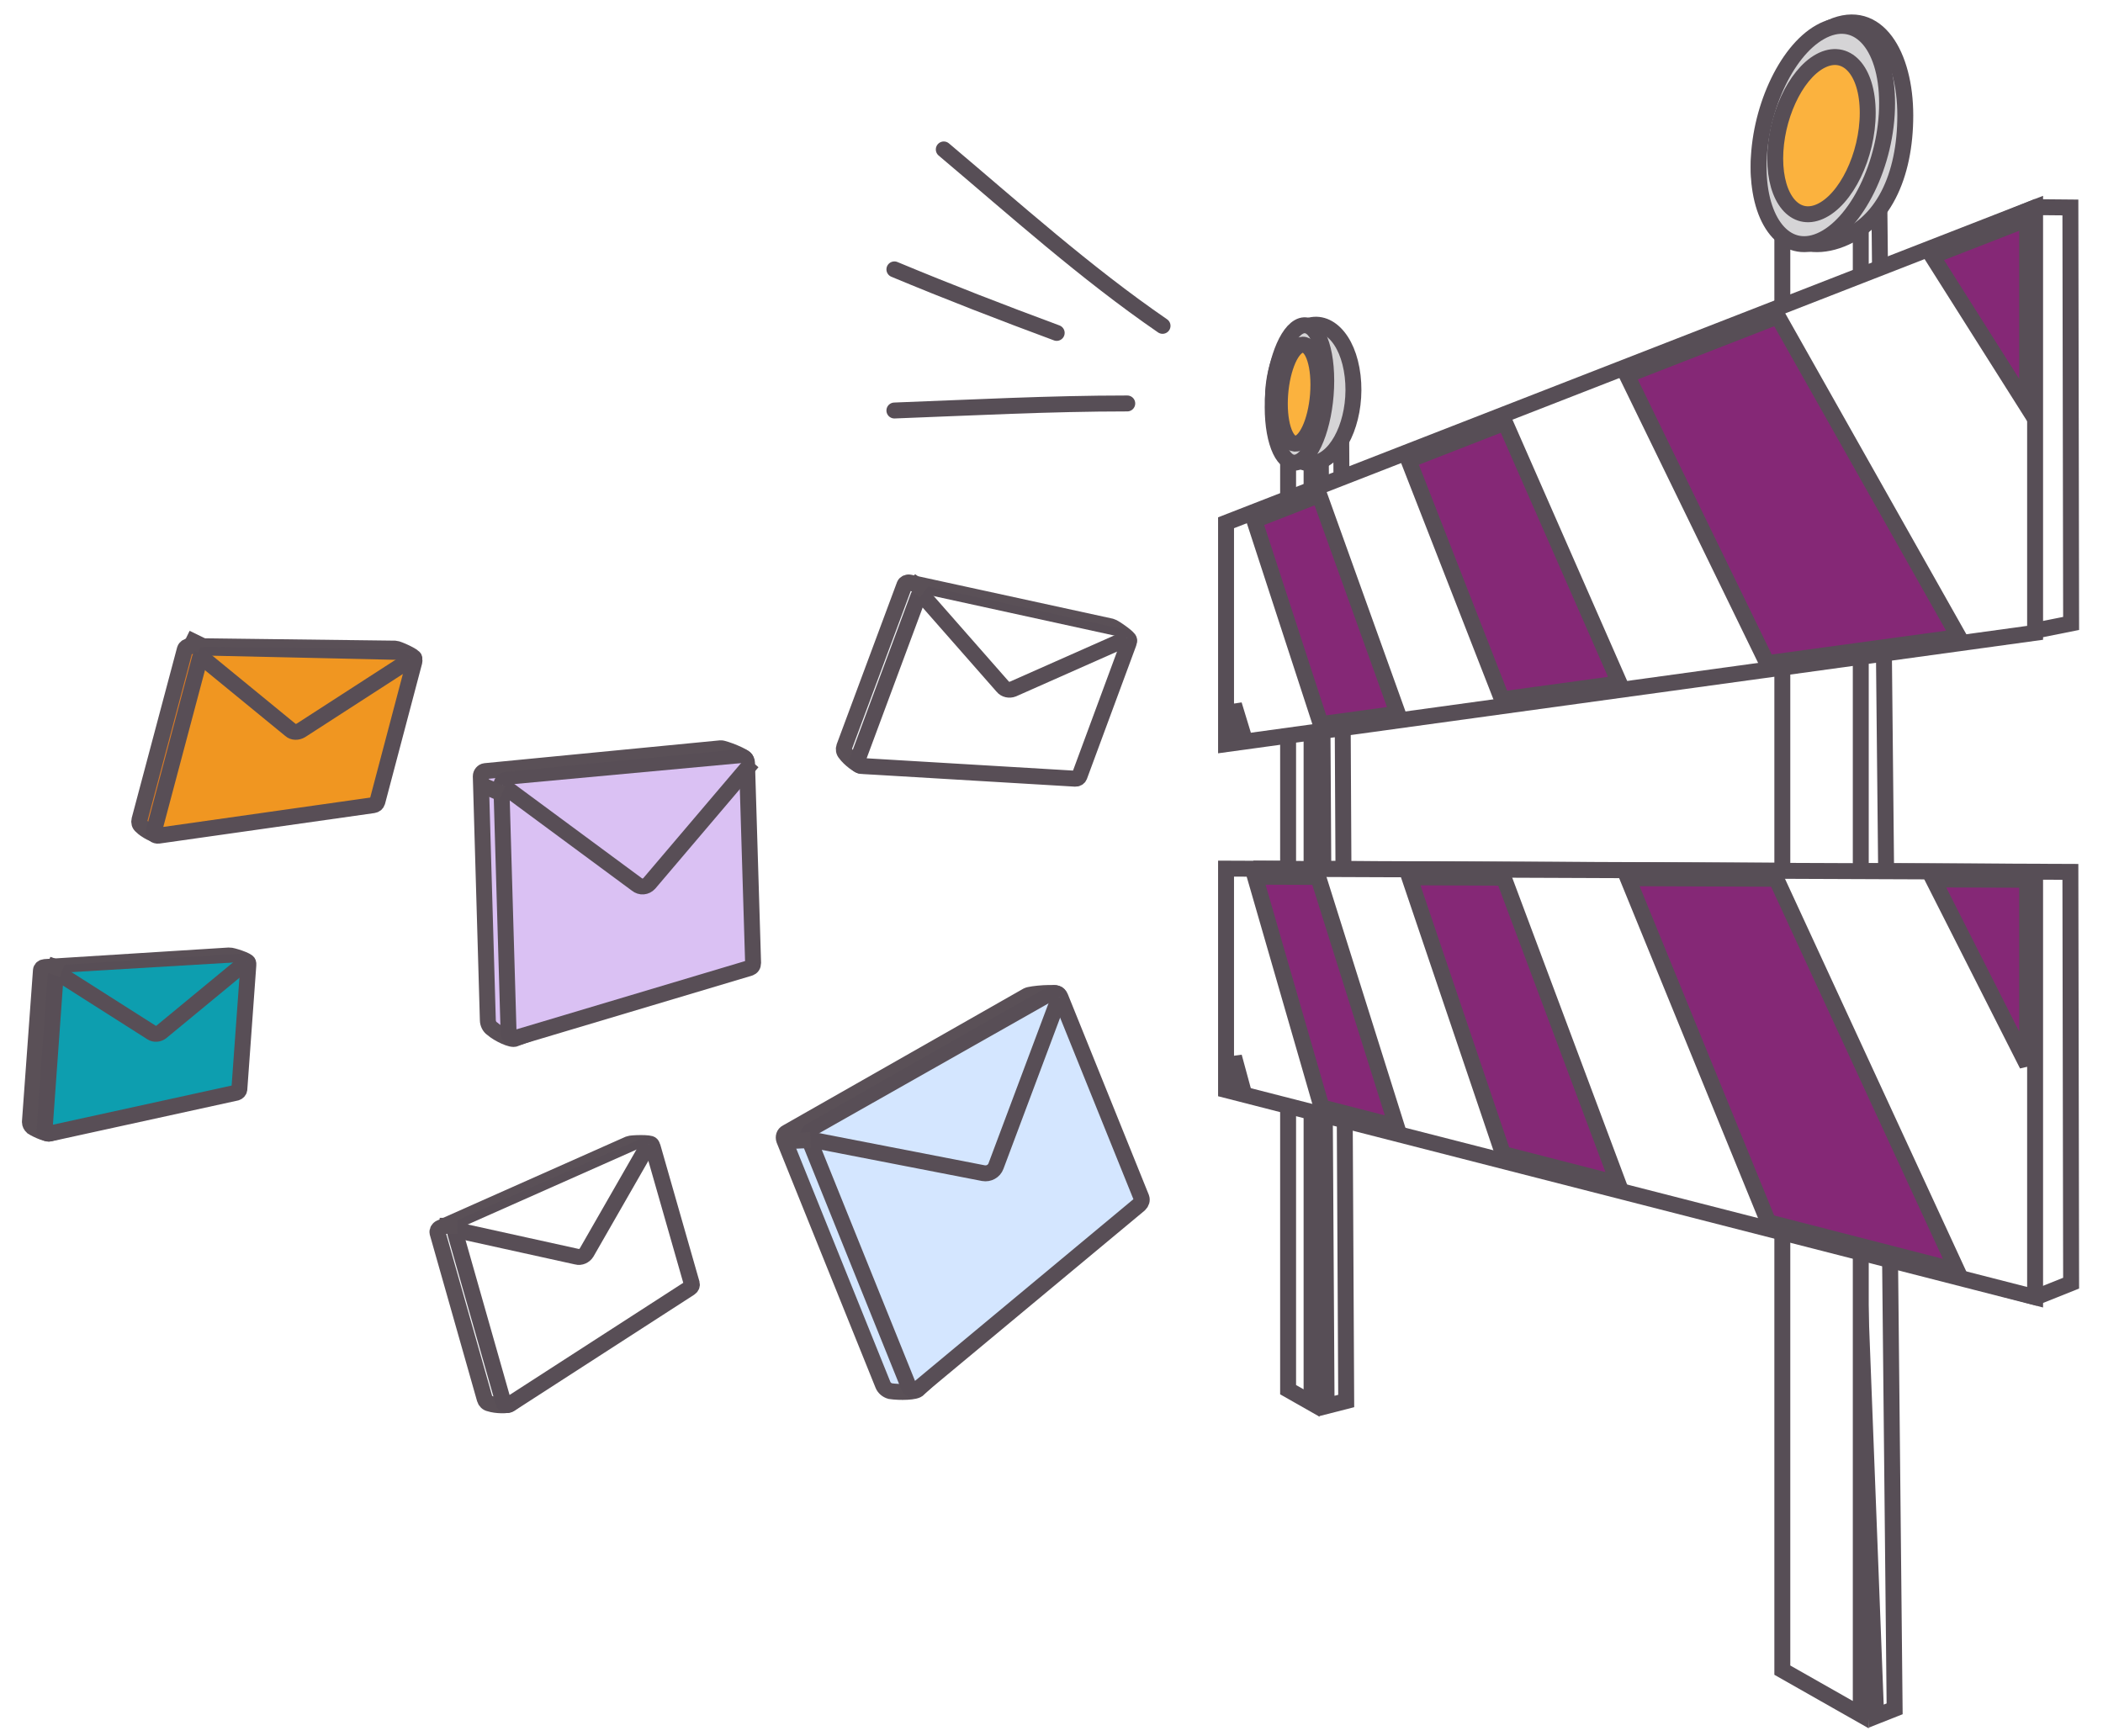 <svg width="132" height="109" viewBox="0 0 132 109" fill="none" xmlns="http://www.w3.org/2000/svg">
<rect x="0" y="0" width="132" height="109" fill="#333333" stroke="none"/>
<g clip-path="url(#clip0_983_3639)">
<rect width="132" height="109" fill="white"/>
<path d="M84.176 25.62L84.498 87.95L83.267 88.265L82.888 25.902L84.176 25.62Z" fill="white" stroke="#574E56" stroke-miterlimit="10"/>
<path d="M117.907 7.344L118.921 107.274L117.762 107.732L114.01 10.226L117.907 7.344Z" fill="white" stroke="#574E56" stroke-miterlimit="10"/>
<path d="M129.999 39.137L127.784 39.58L78.619 46.446L79.17 32.817L127.784 13.004L129.953 13.024L129.999 39.137Z" fill="white" stroke="#574E56" stroke-miterlimit="10"/>
<path d="M129.999 80.552L127.785 81.438L79.17 68.429V54.529L129.953 54.733L129.999 80.552Z" fill="white" stroke="#574E56" stroke-miterlimit="10"/>
<path d="M80.851 25.646L82.324 24.916V88.076L80.851 87.239V25.646Z" fill="white" stroke="#574E56" stroke-miterlimit="10"/>
<path d="M111.872 10.291L116.796 7.854V107.64L111.872 104.845V10.291Z" fill="white" stroke="#574E56" stroke-miterlimit="10"/>
<path d="M127.738 39.726L76.956 46.716V32.817L127.738 13.024V39.726Z" fill="white" stroke="#574E56" stroke-miterlimit="10"/>
<path d="M78.728 32.664L82.808 31.073L87.736 44.798L82.899 45.458L78.728 32.664Z" fill="#852876" stroke="#574E56"/>
<path d="M94.468 26.529L101.652 42.895L94.276 43.904L88.412 28.889L94.468 26.529Z" fill="#852876" stroke="#574E56"/>
<path d="M111.586 19.857L122.946 39.988L110.917 41.631L102.113 23.549L111.586 19.857Z" fill="#852876" stroke="#574E56"/>
<path d="M127.239 13.756V25.507L121.277 16.08L127.239 13.756Z" fill="#852876" stroke="#574E56"/>
<path d="M77.456 46.142V44.24L78.012 46.066L77.456 46.142Z" fill="#852876" stroke="#574E56"/>
<path d="M127.738 81.435L76.956 68.429V54.529L127.738 54.733V81.435Z" fill="white" stroke="#574E56" stroke-miterlimit="10"/>
<path d="M82.737 55.052L87.668 70.725L82.954 69.513L78.772 55.036L82.737 55.052Z" fill="#852876" stroke="#574E56"/>
<path d="M94.386 55.099L101.572 74.301L94.341 72.441L88.462 55.074L94.386 55.099Z" fill="#852876" stroke="#574E56"/>
<path d="M111.488 55.167L122.848 79.772L110.993 76.724L102.171 55.13L111.488 55.167Z" fill="#852876" stroke="#574E56"/>
<path d="M127.239 55.231V66.848L121.345 55.208L127.239 55.231Z" fill="#852876" stroke="#574E56"/>
<path d="M77.456 66.34L77.953 68.169L77.456 68.041V66.34Z" fill="#852876" stroke="#574E56"/>
<path d="M84.902 23.606C85.183 25.991 84.246 28.398 82.851 28.965C81.498 29.515 80.216 28.119 79.95 25.865C79.684 23.61 80.523 21.247 81.861 20.57C83.243 19.867 84.623 21.218 84.902 23.606Z" fill="#D5D4D6" stroke="#574E56" stroke-miterlimit="10"/>
<path d="M83.245 23.901C83.245 26.303 82.459 28.585 81.518 28.985C80.605 29.373 79.883 27.836 79.883 25.564C79.883 23.291 80.603 21.044 81.518 20.525C82.461 19.994 83.245 21.498 83.245 23.901Z" fill="#D5D4D6" stroke="#574E56" stroke-miterlimit="10"/>
<path d="M82.753 24.146C82.753 25.865 82.193 27.506 81.518 27.805C80.858 28.097 80.331 26.994 80.331 25.345C80.331 23.695 80.855 22.071 81.518 21.71C82.193 21.34 82.753 22.428 82.753 24.146Z" fill="#FBB23E" stroke="#574E56" stroke-miterlimit="10"/>
<path d="M119.59 7.246C119.59 11.027 118.204 14.145 115.307 15.11C112.545 16.032 110.399 13.937 110.399 10.473C110.399 7.009 113.168 4.367 114.939 1.709C117.838 0.42 119.59 3.466 119.59 7.246Z" fill="#D5D4D6" stroke="#574E56" stroke-miterlimit="10"/>
<path d="M118.448 6.48C118.448 10.26 116.516 14.142 114.24 15.11C112.069 16.032 110.382 13.937 110.382 10.473C110.382 7.009 112.067 3.244 114.24 2.017C116.516 0.726 118.448 2.699 118.448 6.48Z" fill="#D5D4D6" stroke="#574E56" stroke-miterlimit="10"/>
<path d="M117.232 7.08C117.232 9.771 115.867 12.557 114.237 13.279C112.663 13.979 111.425 12.479 111.425 9.952C111.425 7.425 112.663 4.704 114.237 3.842C115.867 2.954 117.232 4.391 117.232 7.08Z" fill="#FBB23E" stroke="#574E56" stroke-miterlimit="10"/>
<path d="M32.334 65.201L45.777 60.26C45.919 60.212 45.991 60.106 45.992 59.943L46.814 47.681C46.81 47.486 45.417 46.954 45.239 46.973L30.452 48.408C30.304 48.424 30.178 48.569 30.177 48.732L30.621 64.052C30.625 64.248 30.724 64.465 30.895 64.577C31.289 64.925 32.144 65.32 32.334 65.201Z" fill="#DAC1F3" stroke="#5A5057" stroke-miterlimit="10"/>
<path d="M32.345 65.162L47.054 60.768C47.196 60.72 47.268 60.614 47.27 60.451L46.887 47.872C46.882 47.677 46.7 47.502 46.523 47.521L31.743 48.955C31.595 48.971 31.47 49.115 31.468 49.279L31.922 64.817C31.902 65.048 32.114 65.22 32.345 65.162Z" fill="#DAC1F3" stroke="#584E56" stroke-miterlimit="10"/>
<path d="M47.226 47.839L40.752 55.458C40.546 55.683 40.215 55.72 39.963 55.513L31.538 49.289" fill="#DAC1F3"/>
<path d="M47.226 47.839L40.752 55.458C40.546 55.683 40.215 55.72 39.963 55.513L31.538 49.289" stroke="#584E56" stroke-miterlimit="10"/>
<path d="M30.218 49.272L31.507 49.826" stroke="#5A5057" stroke-miterlimit="10"/>
<path d="M9.969 52.409L22.473 50.02C22.605 49.998 22.688 49.93 22.724 49.816L26.009 41.335C26.047 41.199 24.971 40.719 24.816 40.718L11.905 40.558C11.775 40.558 11.637 40.649 11.602 40.762L8.751 51.474C8.713 51.611 8.752 51.77 8.874 51.861C9.136 52.135 9.782 52.477 9.969 52.409Z" fill="#DA7C27" stroke="#5A5057" stroke-miterlimit="10"/>
<path d="M9.948 52.459L23.431 50.546C23.563 50.524 23.646 50.456 23.682 50.342L26.01 41.532C26.048 41.396 25.93 41.259 25.774 41.258L12.855 41.099C12.725 41.099 12.588 41.19 12.552 41.303L9.659 52.185C9.594 52.344 9.738 52.481 9.948 52.459Z" fill="#F09621" stroke="#584E56" stroke-miterlimit="10"/>
<path d="M25.714 41.44L18.891 45.848C18.676 45.977 18.396 45.975 18.231 45.822L12.522 41.145" fill="#F09621"/>
<path d="M25.714 41.44L18.891 45.848C18.676 45.977 18.396 45.975 18.231 45.822L12.522 41.145" stroke="#584E56" stroke-miterlimit="10"/>
<path d="M11.683 40.049L12.643 40.519" stroke="#5A5057" stroke-miterlimit="10"/>
<path d="M54.099 48.077L66.603 48.197C66.734 48.201 66.823 48.15 66.868 48.043L70.876 40.191C70.925 40.061 69.913 39.363 69.76 39.331L57.09 36.569C56.963 36.543 56.819 36.606 56.774 36.713L52.987 46.892C52.938 47.022 52.961 47.189 53.073 47.306C53.305 47.633 53.908 48.107 54.099 48.077Z" fill="#F3F5F7" stroke="#5A5057" stroke-miterlimit="10"/>
<path d="M54.067 48.084L67.487 48.883C67.619 48.886 67.707 48.835 67.753 48.728L70.849 40.355C70.899 40.226 70.795 40.065 70.642 40.033L57.966 37.269C57.839 37.242 57.695 37.306 57.65 37.413L53.809 47.751C53.73 47.898 53.859 48.064 54.067 48.084Z" fill="white" stroke="#584E56" stroke-miterlimit="10"/>
<path d="M70.754 40.075L63.582 43.254C63.358 43.344 63.082 43.288 62.934 43.1L57.786 37.24" fill="white"/>
<path d="M70.754 40.075L63.582 43.254C63.358 43.344 63.082 43.288 62.934 43.1L57.786 37.24" stroke="#584E56" stroke-miterlimit="10"/>
<path d="M57.139 36.444L58.039 37.108" stroke="#5A5057" stroke-miterlimit="10"/>
<path d="M32.025 88.128L42.178 80.83C42.287 80.755 42.327 80.661 42.301 80.548L40.889 71.846C40.852 71.713 39.622 71.748 39.48 71.813L27.631 77.08C27.512 77.134 27.434 77.27 27.461 77.383L30.428 87.83C30.465 87.964 30.582 88.085 30.741 88.113C31.122 88.24 31.889 88.265 32.025 88.128Z" fill="#F3F5F7" stroke="#5A5057" stroke-miterlimit="10"/>
<path d="M32.003 88.153L43.297 80.86C43.406 80.785 43.446 80.691 43.42 80.578L40.965 71.995C40.928 71.862 40.749 71.793 40.607 71.858L28.751 77.126C28.633 77.18 28.554 77.317 28.581 77.43L31.598 88.037C31.621 88.203 31.824 88.26 32.003 88.153Z" fill="white" stroke="#584E56" stroke-miterlimit="10"/>
<path d="M40.721 71.825L36.818 78.631C36.691 78.836 36.436 78.954 36.205 78.889L28.588 77.21" fill="white"/>
<path d="M40.721 71.825L36.818 78.631C36.691 78.836 36.436 78.954 36.205 78.889L28.588 77.21" stroke="#584E56" stroke-miterlimit="10"/>
<path d="M27.596 76.951L28.715 76.954" stroke="#5A5057" stroke-miterlimit="10"/>
<path d="M57.643 87.197L70.012 75.702C70.128 75.591 70.177 75.43 70.126 75.288L66.431 62.434C66.353 62.231 64.7 62.383 64.488 62.495L49.379 71.093C49.211 71.175 49.155 71.373 49.218 71.555L55.417 86.924C55.495 87.127 55.679 87.274 55.879 87.329C56.475 87.419 57.511 87.4 57.643 87.197Z" fill="#D4E6FF" stroke="#5A5057" stroke-miterlimit="10"/>
<path d="M57.62 87.181L71.531 75.607C71.647 75.496 71.696 75.335 71.645 75.194L66.551 62.575C66.473 62.372 66.206 62.266 66.012 62.382L50.905 70.981C50.737 71.063 50.681 71.261 50.744 71.442L57.035 87.037C57.127 87.262 57.439 87.337 57.62 87.181Z" fill="#D4E6FF" stroke="#584E56" stroke-miterlimit="10"/>
<path d="M66.488 62.605L62.515 73.203C62.399 73.523 62.061 73.707 61.73 73.647L50.753 71.514" fill="#D4E6FF"/>
<path d="M66.488 62.605L62.515 73.203C62.399 73.523 62.061 73.707 61.73 73.647L50.753 71.514" stroke="#584E56" stroke-miterlimit="10"/>
<path d="M49.356 71.637L50.88 71.565" stroke="#5A5057" stroke-miterlimit="10"/>
<path d="M3.151 71.144L13.915 68.237C14.016 68.205 14.085 68.129 14.098 68.037L15.572 60.434C15.578 60.296 14.547 59.964 14.39 59.98L2.805 60.708C2.674 60.721 2.579 60.799 2.569 60.914L1.877 70.425C1.867 70.54 1.939 70.67 2.031 70.752C2.381 70.968 3.003 71.226 3.151 71.144Z" fill="#106E7F" stroke="#5A5057" stroke-miterlimit="10"/>
<path d="M3.116 71.161L14.838 68.594C14.94 68.561 15.008 68.486 15.022 68.393L15.588 60.578C15.595 60.441 15.474 60.339 15.316 60.354L3.726 61.083C3.595 61.096 3.5 61.174 3.49 61.289L2.795 70.964C2.785 71.079 2.962 71.199 3.116 71.161Z" fill="#0D9EAF" stroke="#584E56" stroke-miterlimit="10"/>
<path d="M15.467 60.373L10.118 64.787C9.954 64.915 9.698 64.941 9.525 64.825L3.632 61.077" fill="#0D9EAF"/>
<path d="M15.467 60.373L10.118 64.787C9.954 64.915 9.698 64.941 9.525 64.825L3.632 61.077" stroke="#584E56" stroke-miterlimit="10"/>
<path d="M2.993 60.538L3.933 60.871" stroke="#5A5057" stroke-miterlimit="10"/>
<path d="M59.239 9.382C63.746 13.184 68.119 17.12 72.97 20.455" stroke="#574E56" stroke-linecap="round"/>
<path d="M56.139 16.911C59.517 18.319 62.9 19.629 66.326 20.898" stroke="#574E56" stroke-linecap="round"/>
<path d="M56.139 25.77C61.008 25.586 65.881 25.327 70.755 25.327" stroke="#574E56" stroke-linecap="round"/>
</g>
<defs>
<clipPath id="clip0_983_3639">
<rect width="132" height="109" fill="white"/>
</clipPath>
</defs>
</svg>
